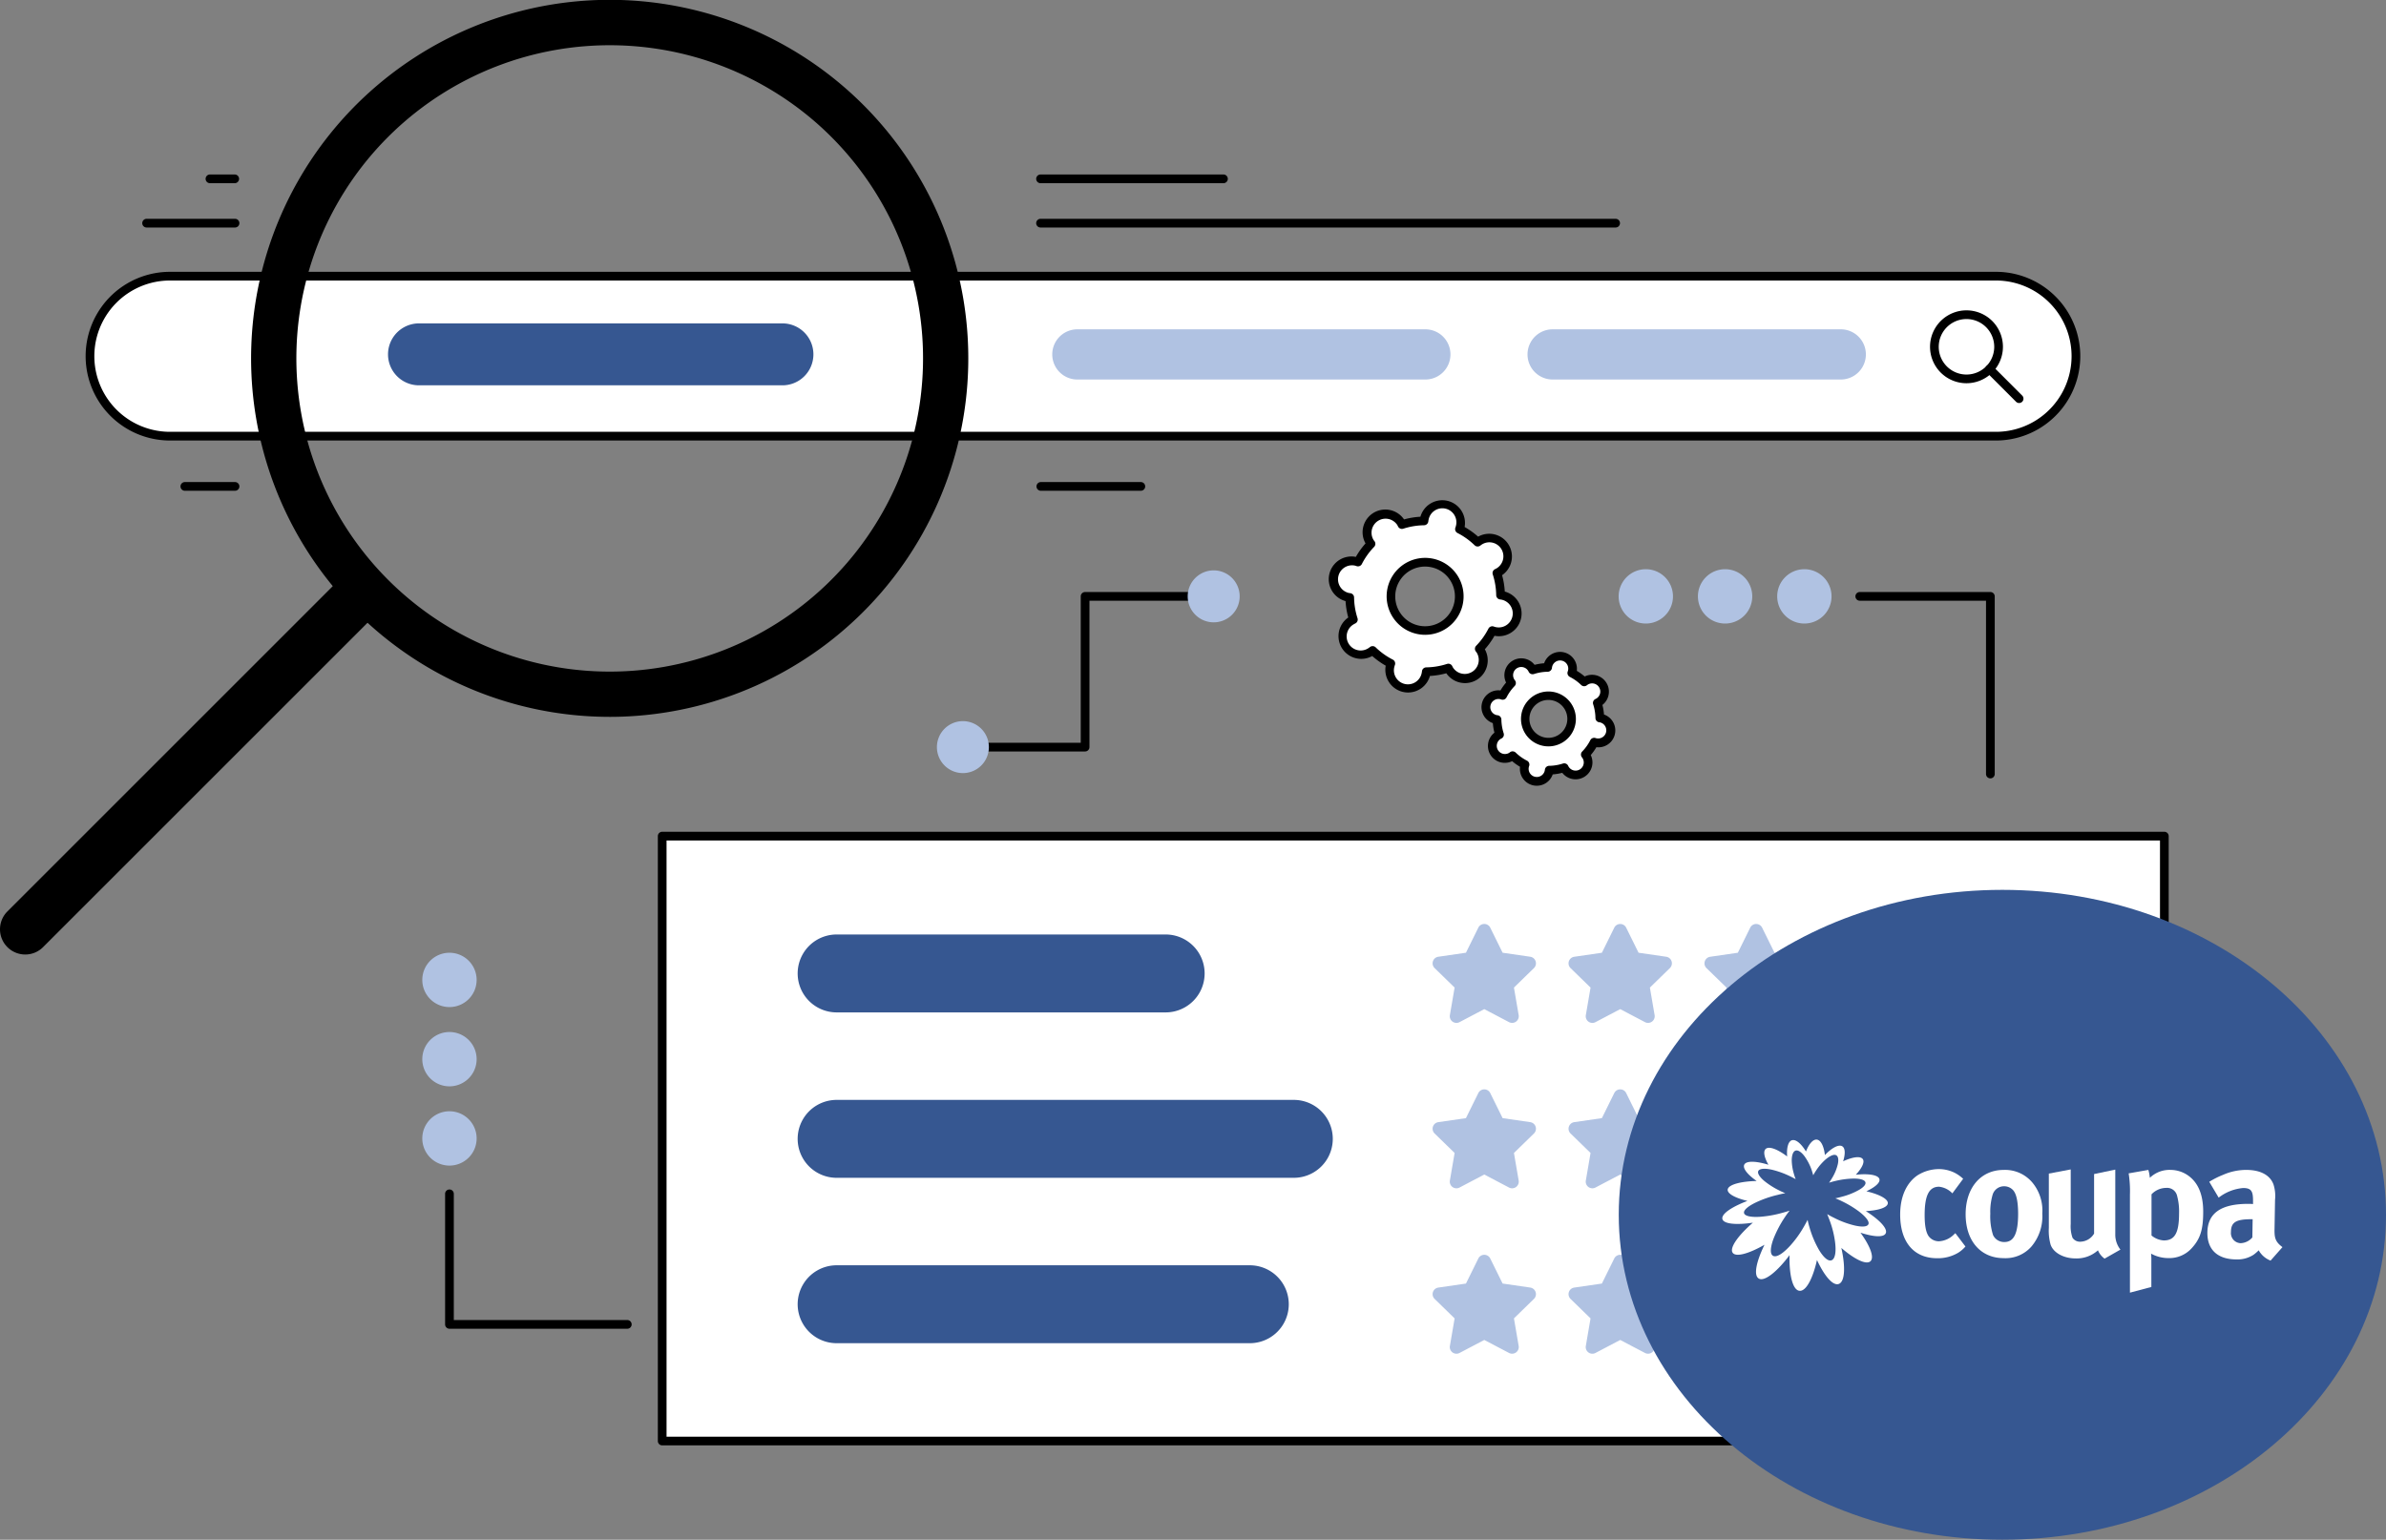 <svg xmlns="http://www.w3.org/2000/svg" viewBox="0 0 442.305 285.5"><rect x="0" y="0" width="442.305" height="285.5" fill="#808080" stroke="none"/><defs><clipPath id="a"><path data-name="長方形 6019" fill="none" d="M0 0h402.021v268.006H0z"/></clipPath></defs><g data-name="グループ 9741"><g data-name="グループ 9740"><g data-name="グループ 9556"><g data-name="グループ 9555" clip-path="url(#a)"><path data-name="パス 10172" d="M369.991 80.876H31.515a14.834 14.834 0 1 1 0-29.667h338.476a14.834 14.834 0 1 1 0 29.667" fill="#fff"/><path data-name="パス 10173" d="M369.989 81.36H31.516a15.318 15.318 0 0 1 0-30.636h338.473a15.318 15.318 0 1 1 0 30.636M31.516 51.693a14.35 14.35 0 0 0 0 28.7h338.473a14.35 14.35 0 1 0 0-28.7Z"/><path data-name="パス 10174" d="M369.991 81.198H31.516a15.156 15.156 0 1 1 0-30.313h338.475a15.156 15.156 0 1 1 0 30.313M31.516 51.53a14.511 14.511 0 1 0 0 29.023h338.475a14.511 14.511 0 1 0 0-29.023Z"/><path data-name="パス 10175" d="M369.991 81.682H31.516a15.64 15.64 0 1 1 0-31.281h338.475a15.64 15.64 0 1 1 0 31.281M31.516 52.014a14.027 14.027 0 1 0 0 28.055h338.475a14.027 14.027 0 1 0 0-28.055Z"/><path data-name="パス 10176" d="M364.532 70.576a6.274 6.274 0 1 1 6.273-6.274 6.281 6.281 0 0 1-6.273 6.274m0-11.9a5.628 5.628 0 1 0 5.628 5.628 5.634 5.634 0 0 0-5.628-5.628"/><path data-name="パス 10177" d="M364.537 71.06a6.757 6.757 0 1 1 6.757-6.758 6.765 6.765 0 0 1-6.757 6.758m0-11.9a5.144 5.144 0 1 0 5.144 5.144 5.15 5.15 0 0 0-5.144-5.144"/><path data-name="パス 10178" d="M374.294 74.243a.322.322 0 0 1-.228-.095l-5.479-5.479a.323.323 0 0 1 .456-.456l5.479 5.479a.323.323 0 0 1-.228.551"/><path data-name="パス 10179" d="M374.294 74.728a.8.8 0 0 1-.57-.236l-5.479-5.48a.806.806 0 0 1 1.141-1.14l5.479 5.479a.807.807 0 0 1-.57 1.377"/><path data-name="パス 10180" d="M341.302 70.371h-53.551a4.654 4.654 0 0 1 0-9.307h53.551a4.654 4.654 0 0 1 0 9.307" fill="#b0c2e2"/><path data-name="パス 10181" d="M264.156 70.371h-64.372a4.654 4.654 0 1 1 0-9.307h64.372a4.654 4.654 0 1 1 0 9.307" fill="#b0c2e2"/><path data-name="パス 10182" d="M144.967 71.447H77.596a5.742 5.742 0 0 1 0-11.483h67.371a5.742 5.742 0 1 1 0 11.483" fill="#365791"/><path data-name="パス 10183" d="M299.467 41.702H192.918a.323.323 0 1 1 0-.645h106.55a.323.323 0 1 1 0 .645"/><path data-name="パス 10184" d="M299.467 42.186H192.918a.807.807 0 1 1 0-1.613h106.55a.807.807 0 1 1 0 1.613"/><path data-name="パス 10185" d="M211.508 90.514h-18.59a.323.323 0 1 1 0-.645h18.591a.323.323 0 0 1 0 .645"/><path data-name="パス 10186" d="M211.511 90.998h-18.593a.807.807 0 0 1 0-1.613h18.593a.807.807 0 0 1 0 1.613"/><path data-name="パス 10187" d="M226.77 33.484h-33.852a.323.323 0 1 1 0-.645h33.852a.323.323 0 0 1 0 .645"/><path data-name="パス 10188" d="M226.769 33.968h-33.851a.807.807 0 1 1 0-1.613h33.852a.807.807 0 1 1 0 1.613"/><path data-name="パス 10189" d="M43.54 41.702H27.207a.323.323 0 0 1 0-.645H43.54a.323.323 0 1 1 0 .645"/><path data-name="パス 10190" d="M43.54 42.186H27.207a.807.807 0 1 1 0-1.613H43.54a.807.807 0 1 1 0 1.613"/><path data-name="パス 10191" d="M43.54 90.514h-9.3a.323.323 0 1 1 0-.645h9.3a.323.323 0 1 1 0 .645"/><path data-name="パス 10192" d="M43.54 90.998h-9.3a.807.807 0 0 1 0-1.613h9.3a.807.807 0 1 1 0 1.613"/><path data-name="パス 10193" d="M43.54 33.484h-4.647a.323.323 0 1 1 0-.645h4.647a.323.323 0 1 1 0 .645"/><path data-name="パス 10194" d="M43.54 33.968h-4.647a.807.807 0 0 1 0-1.613h4.647a.807.807 0 0 1 0 1.613"/><path data-name="パス 10195" d="M268.13 93.637a3.4 3.4 0 0 0-4.087 2.546 3.36 3.36 0 0 0-.067.408 13.893 13.893 0 0 0-4.088.678 3.31 3.31 0 0 0-.195-.365 3.405 3.405 0 0 0-5.78 3.6 3.464 3.464 0 0 0 .242.336 13.9 13.9 0 0 0-2.412 3.371 3.405 3.405 0 1 0-1.531 6.58 13.905 13.905 0 0 0 .677 4.089 3.405 3.405 0 1 0 3.569 5.735 13.9 13.9 0 0 0 3.369 2.412 3.534 3.534 0 0 0-.12.4 3.4 3.4 0 1 0 6.7 1.134 13.9 13.9 0 0 0 4.088-.678 3.4 3.4 0 1 0 5.975-3.234 3.357 3.357 0 0 0-.242-.336 13.9 13.9 0 0 0 2.412-3.371 3.4 3.4 0 1 0 1.939-6.513 3.348 3.348 0 0 0-.409-.067 13.9 13.9 0 0 0-.677-4.089 3.405 3.405 0 1 0-3.569-5.735 13.889 13.889 0 0 0-3.369-2.412 3.388 3.388 0 0 0-2.424-4.485m-2.507 10.778a6.324 6.324 0 1 1-7.591 4.727 6.323 6.323 0 0 1 7.591-4.727" fill="#fff"/><path data-name="パス 10196" d="M261.027 127.924a3.754 3.754 0 0 1-.851-.1 3.727 3.727 0 0 1-2.785-4.475c.012-.054.026-.108.043-.164a14.2 14.2 0 0 1-3-2.15 2.301 2.301 0 0 1-.141.094 3.728 3.728 0 0 1-3.939-6.33c.046-.029.095-.057.146-.085a14.2 14.2 0 0 1-.6-3.644q-.086-.015-.166-.034a3.728 3.728 0 0 1 1.689-7.262q.08.019.164.043a14.229 14.229 0 0 1 2.149-3c-.033-.048-.065-.1-.094-.142a3.727 3.727 0 1 1 6.328-3.94c.029.046.057.095.086.146a14.182 14.182 0 0 1 3.643-.6c.01-.057.021-.113.034-.166a3.727 3.727 0 1 1 7.259 1.689 2.828 2.828 0 0 1-.042.164 14.212 14.212 0 0 1 3 2.15c.048-.034.095-.065.141-.093a3.727 3.727 0 0 1 3.939 6.329 2.815 2.815 0 0 1-.146.085 14.215 14.215 0 0 1 .6 3.644q.086.015.166.034a3.728 3.728 0 0 1-1.689 7.262q-.08-.018-.164-.043a14.217 14.217 0 0 1-2.15 3c.034.048.065.095.093.141a3.727 3.727 0 1 1-6.328 3.941 3.77 3.77 0 0 1-.086-.146 14.218 14.218 0 0 1-3.642.6q-.015.086-.034.166a3.732 3.732 0 0 1-3.624 2.885m-6.571-7.632a.324.324 0 0 1 .225.091 13.557 13.557 0 0 0 3.291 2.357.323.323 0 0 1 .156.4 3.1 3.1 0 0 0-.109.359 3.082 3.082 0 1 0 6.063 1.027.323.323 0 0 1 .316-.288 13.564 13.564 0 0 0 3.994-.662.323.323 0 0 1 .392.171 3.081 3.081 0 1 0 5.409-2.928 3.125 3.125 0 0 0-.219-.3.323.323 0 0 1 .02-.426 13.592 13.592 0 0 0 2.356-3.293.322.322 0 0 1 .4-.157 3.083 3.083 0 1 0 1.386-5.956.323.323 0 0 1-.288-.316 13.566 13.566 0 0 0-.661-3.995.323.323 0 0 1 .171-.392 3.034 3.034 0 0 0 .331-.176 3.082 3.082 0 1 0-3.257-5.234 3.119 3.119 0 0 0-.3.219.323.323 0 0 1-.427-.02 13.57 13.57 0 0 0-3.291-2.356.323.323 0 0 1-.157-.4 3.082 3.082 0 1 0-5.954-1.385.323.323 0 0 1-.316.288 13.554 13.554 0 0 0-3.993.662.323.323 0 0 1-.392-.171 2.972 2.972 0 0 0-.176-.331 3.082 3.082 0 0 0-5.233 3.259 3.019 3.019 0 0 0 .219.3.323.323 0 0 1-.02.427 13.561 13.561 0 0 0-2.356 3.293.323.323 0 0 1-.4.156 3.117 3.117 0 0 0-.359-.109 3.083 3.083 0 0 0-1.4 6.005 3 3 0 0 0 .37.06.323.323 0 0 1 .288.316 13.578 13.578 0 0 0 .661 3.995.323.323 0 0 1-.17.392 3.082 3.082 0 1 0 3.23 5.191.322.322 0 0 1 .2-.072m9.733-3.07a6.649 6.649 0 1 1 6.472-5.142 6.632 6.632 0 0 1-6.472 5.142m-.01-12.651a6.015 6.015 0 1 0 1.37.158 6.043 6.043 0 0 0-1.37-.158"/><path data-name="パス 10197" d="M261.027 128.408a4.241 4.241 0 0 1-.961-.111 4.211 4.211 0 0 1-3.187-4.864 14.7 14.7 0 0 1-2.5-1.792 4.212 4.212 0 0 1-4.445-7.143 14.706 14.706 0 0 1-.5-3.038 4.212 4.212 0 0 1 1.907-8.2 14.737 14.737 0 0 1 1.792-2.5 4.211 4.211 0 0 1 7.142-4.448 14.721 14.721 0 0 1 3.037-.5 4.211 4.211 0 0 1 8.193 1.906 14.708 14.708 0 0 1 2.5 1.792 4.211 4.211 0 0 1 4.445 7.143 14.682 14.682 0 0 1 .5 3.038 4.212 4.212 0 0 1-1.907 8.2 14.728 14.728 0 0 1-1.792 2.5 4.211 4.211 0 0 1-7.142 4.447 14.692 14.692 0 0 1-3.037.5 4.215 4.215 0 0 1-4.046 3.069m-6.571-8.6a.8.8 0 0 1 .562.228 13.088 13.088 0 0 0 3.173 2.272.807.807 0 0 1 .391.995 2.65 2.65 0 0 0-.093.3 2.6 2.6 0 1 0 5.061 1.176 2.619 2.619 0 0 0 .05-.312.807.807 0 0 1 .79-.721 13.091 13.091 0 0 0 3.851-.638.806.806 0 0 1 .98.426 2.521 2.521 0 0 0 .148.28 2.6 2.6 0 0 0 4.411-2.748 2.715 2.715 0 0 0-.186-.258.808.808 0 0 1 .051-1.066 13.1 13.1 0 0 0 2.273-3.176.806.806 0 0 1 .994-.391 2.6 2.6 0 1 0 1.168-5.021.808.808 0 0 1-.72-.789 13.083 13.083 0 0 0-.637-3.853.807.807 0 0 1 .426-.98 2.6 2.6 0 1 0-2.465-4.561 2.546 2.546 0 0 0-.257.185.808.808 0 0 1-1.067-.049 13.089 13.089 0 0 0-3.174-2.273.808.808 0 0 1-.391-.995 2.608 2.608 0 0 0 .093-.3 2.6 2.6 0 1 0-5.061-1.176 2.649 2.649 0 0 0-.051.312.807.807 0 0 1-.79.721 13.067 13.067 0 0 0-3.851.638.807.807 0 0 1-.98-.427 2.509 2.509 0 0 0-.148-.279 2.6 2.6 0 0 0-4.411 2.748 2.509 2.509 0 0 0 .185.256.808.808 0 0 1-.049 1.068 13.094 13.094 0 0 0-2.272 3.176.807.807 0 0 1-1 .391 2.7 2.7 0 0 0-.3-.092 2.6 2.6 0 0 0-1.178 5.063 2.545 2.545 0 0 0 .312.051.808.808 0 0 1 .72.789 13.094 13.094 0 0 0 .637 3.853.807.807 0 0 1-.426.979 2.549 2.549 0 0 0-.279.149 2.6 2.6 0 1 0 2.744 4.413 2.706 2.706 0 0 0 .257-.186.809.809 0 0 1 .505-.178m9.733-2.1a7.132 7.132 0 1 1 6.944-5.516 7.133 7.133 0 0 1-6.944 5.516m-.01-12.651a5.532 5.532 0 1 0 1.26.145 5.578 5.578 0 0 0-1.26-.145"/><path data-name="パス 10198" d="M289.724 121.745a2.32 2.32 0 0 0-2.785 1.735 2.261 2.261 0 0 0-.046.278 9.464 9.464 0 0 0-2.785.462 2.385 2.385 0 0 0-.133-.249 2.32 2.32 0 1 0-3.774 2.682 9.468 9.468 0 0 0-1.643 2.3 2.321 2.321 0 1 0-1.043 4.484 9.49 9.49 0 0 0 .461 2.786 2.371 2.371 0 0 0-.249.133 2.32 2.32 0 1 0 2.452 3.94 2.378 2.378 0 0 0 .229-.165 9.472 9.472 0 0 0 2.3 1.644 2.319 2.319 0 1 0 4.432 1.317 2.341 2.341 0 0 0 .046-.278 9.463 9.463 0 0 0 2.786-.462 2.284 2.284 0 0 0 .133.249 2.32 2.32 0 1 0 3.774-2.682 9.466 9.466 0 0 0 1.643-2.3 2.32 2.32 0 1 0 1.322-4.438 2.415 2.415 0 0 0-.278-.046 9.478 9.478 0 0 0-.461-2.786 2.289 2.289 0 0 0 .249-.133 2.32 2.32 0 1 0-2.681-3.775 9.472 9.472 0 0 0-2.3-1.644 2.309 2.309 0 0 0-1.651-3.056m-1.708 7.344a4.309 4.309 0 1 1-5.172 3.221 4.308 4.308 0 0 1 5.172-3.221" fill="#fff"/><path data-name="パス 10199" d="M284.879 145.21a2.642 2.642 0 0 1-2.573-3.242c0-.012.005-.025.008-.037a9.777 9.777 0 0 1-1.935-1.386l-.031.02a2.643 2.643 0 1 1-2.793-4.487l.032-.02a9.723 9.723 0 0 1-.388-2.349l-.037-.008a2.643 2.643 0 0 1 1.2-5.149l.037.009a9.778 9.778 0 0 1 1.386-1.936l-.02-.032a2.643 2.643 0 1 1 4.487-2.794l.019.032a9.785 9.785 0 0 1 2.348-.389c0-.012.006-.025.008-.037a2.643 2.643 0 1 1 5.147 1.2c0 .013-.005.025-.009.037a9.774 9.774 0 0 1 1.936 1.386l.031-.02a2.643 2.643 0 1 1 2.793 4.487l-.033.02a9.759 9.759 0 0 1 .389 2.349l.037.008a2.643 2.643 0 0 1-1.2 5.148l-.036-.009a9.806 9.806 0 0 1-1.385 1.936l.02.032a2.643 2.643 0 1 1-4.486 2.794l-.019-.032a9.775 9.775 0 0 1-2.348.389c0 .013-.006.025-.009.037a2.647 2.647 0 0 1-2.574 2.044m-4.473-5.405a.322.322 0 0 1 .225.091 9.132 9.132 0 0 0 2.217 1.588.323.323 0 0 1 .157.4 2.017 2.017 0 0 0-.071.233 2 2 0 1 0 3.929.666.323.323 0 0 1 .316-.289 9.136 9.136 0 0 0 2.692-.446.323.323 0 0 1 .392.172 1.905 1.905 0 0 0 .114.214 2 2 0 1 0 3.391-2.112 2.024 2.024 0 0 0-.142-.2.323.323 0 0 1 .02-.427 9.159 9.159 0 0 0 1.588-2.219.322.322 0 0 1 .4-.156 2.069 2.069 0 0 0 .233.071 2 2 0 1 0 .665-3.931.323.323 0 0 1-.287-.316 9.141 9.141 0 0 0-.445-2.691.323.323 0 0 1 .171-.392 1.956 1.956 0 0 0 .215-.115 2 2 0 0 0-2.111-3.392 2.036 2.036 0 0 0-.2.142.323.323 0 0 1-.428-.02 9.128 9.128 0 0 0-2.217-1.588.323.323 0 0 1-.157-.4 1.957 1.957 0 0 0 .071-.233 2 2 0 1 0-3.891-.9 2.043 2.043 0 0 0-.039.239.322.322 0 0 1-.316.289 9.132 9.132 0 0 0-2.691.446.323.323 0 0 1-.392-.171 1.994 1.994 0 0 0-2.865-.855 1.986 1.986 0 0 0-.5 2.949.323.323 0 0 1-.019.427 9.131 9.131 0 0 0-1.588 2.219.323.323 0 0 1-.4.156 2.1 2.1 0 0 0-.233-.071 2 2 0 0 0-.906 3.892 2.088 2.088 0 0 0 .24.039.323.323 0 0 1 .288.316 9.141 9.141 0 0 0 .445 2.691.322.322 0 0 1-.171.392 2.048 2.048 0 0 0-.215.115 2 2 0 1 0 2.111 3.392 2.079 2.079 0 0 0 .2-.142.321.321 0 0 1 .2-.072m6.64-1.885a4.656 4.656 0 0 1-1.057-.122 4.6 4.6 0 1 1 1.057.122m-.015-8.622a4 4 0 1 0 .91.105 4.016 4.016 0 0 0-.91-.105"/><path data-name="パス 10200" d="M284.879 145.695a3.131 3.131 0 0 1-2.653-1.475 3.1 3.1 0 0 1-.449-2.037 10.226 10.226 0 0 1-1.461-1.046 3.127 3.127 0 0 1-3.286-5.28 10.262 10.262 0 0 1-.294-1.774 3.127 3.127 0 0 1 1.409-6.058 10.29 10.29 0 0 1 1.046-1.462 3.127 3.127 0 0 1 3.522-4.411 3.1 3.1 0 0 1 1.758 1.123 10.3 10.3 0 0 1 1.773-.294 3.126 3.126 0 0 1 6.056 1.409 10.267 10.267 0 0 1 1.461 1.046 3.127 3.127 0 0 1 3.286 5.28 10.3 10.3 0 0 1 .294 1.774 3.128 3.128 0 0 1-1.409 6.058 10.281 10.281 0 0 1-1.046 1.462 3.127 3.127 0 0 1-5.279 3.288 10.3 10.3 0 0 1-1.773.294 3.113 3.113 0 0 1-2.954 2.1m-4.473-6.373a.8.8 0 0 1 .563.228 8.642 8.642 0 0 0 2.1 1.5.808.808 0 0 1 .392.994 1.512 1.512 0 1 0 2.893.862 1.486 1.486 0 0 0 .029-.181.807.807 0 0 1 .79-.721 8.662 8.662 0 0 0 2.549-.422.805.805 0 0 1 .98.428 1.513 1.513 0 1 0 2.546-1.59.807.807 0 0 1 .051-1.066 8.675 8.675 0 0 0 1.5-2.1.805.805 0 0 1 .995-.391 1.513 1.513 0 1 0 .862-2.9 1.507 1.507 0 0 0-.183-.029.808.808 0 0 1-.719-.79 8.664 8.664 0 0 0-.422-2.55.808.808 0 0 1 .427-.98 1.639 1.639 0 0 0 .165-.087 1.514 1.514 0 1 0-1.75-2.461.806.806 0 0 1-1.068-.05 8.656 8.656 0 0 0-2.1-1.5.808.808 0 0 1-.391-.994 1.514 1.514 0 1 0-2.922-.681.807.807 0 0 1-.79.721 8.645 8.645 0 0 0-2.549.422.808.808 0 0 1-.981-.427 1.445 1.445 0 0 0-.086-.162 1.512 1.512 0 0 0-2.085-.486 1.516 1.516 0 0 0-.485 2.085 1.381 1.381 0 0 0 .107.148.808.808 0 0 1-.049 1.068 8.669 8.669 0 0 0-1.5 2.1.807.807 0 0 1-.994.392 1.582 1.582 0 0 0-.178-.055 1.514 1.514 0 0 0-.686 2.949 1.476 1.476 0 0 0 .181.029.808.808 0 0 1 .721.79 8.668 8.668 0 0 0 .422 2.55.808.808 0 0 1-.426.98 1.557 1.557 0 0 0-.165.087 1.514 1.514 0 0 0 1.6 2.57 1.581 1.581 0 0 0 .149-.108.808.808 0 0 1 .506-.179m6.64-.917a5.159 5.159 0 0 1-1.167-.135 5.088 5.088 0 1 1 1.167.135m-.012-8.61a3.514 3.514 0 1 0 .8.093 3.545 3.545 0 0 0-.8-.093"/><path data-name="長方形 6018" fill="#fff" d="M122.754 155.036h278.46v112.163h-278.46z"/><path data-name="パス 10201" d="M401.698 267.683H122.27V154.552h279.428Zm-278.461-.968h277.494v-111.2H123.238Z"/><path data-name="パス 10202" d="M401.215 267.521h-278.46a.323.323 0 0 1-.323-.323v-112.16a.323.323 0 0 1 .323-.323h278.46a.323.323 0 0 1 .323.323v112.161a.323.323 0 0 1-.323.323m-278.138-.645h277.815V155.359H123.077Z"/><path data-name="パス 10203" d="M401.215 268.006h-278.46a.807.807 0 0 1-.807-.807V155.037a.807.807 0 0 1 .807-.807h278.46a.807.807 0 0 1 .807.807V267.2a.807.807 0 0 1-.807.807m-277.654-1.613h276.847V155.843H123.561Z"/><path data-name="パス 10204" d="m276.254 172.012 2.293 4.646 5.127.745a1.233 1.233 0 0 1 .683 2.1l-3.71 3.616.876 5.107a1.233 1.233 0 0 1-1.789 1.3l-4.586-2.411-4.586 2.411a1.233 1.233 0 0 1-1.789-1.3l.876-5.107-3.71-3.616a1.233 1.233 0 0 1 .684-2.1l5.127-.745 2.293-4.646a1.233 1.233 0 0 1 2.212 0" fill="#b0c2e2"/><path data-name="パス 10205" d="m301.454 172.012 2.293 4.646 5.127.745a1.233 1.233 0 0 1 .684 2.1l-3.71 3.616.876 5.107a1.233 1.233 0 0 1-1.789 1.3l-4.586-2.411-4.586 2.415a1.233 1.233 0 0 1-1.79-1.3l.876-5.107-3.71-3.616a1.233 1.233 0 0 1 .684-2.1l5.127-.745 2.293-4.646a1.233 1.233 0 0 1 2.212 0" fill="#b0c2e2"/><path data-name="パス 10206" d="m326.654 172.012 2.295 4.648 5.128.745a1.233 1.233 0 0 1 .683 2.1l-3.71 3.616.876 5.107a1.233 1.233 0 0 1-1.789 1.3l-4.588-2.409-4.586 2.411a1.233 1.233 0 0 1-1.789-1.3l.876-5.107-3.71-3.616a1.233 1.233 0 0 1 .683-2.1l5.128-.745 2.293-4.646a1.233 1.233 0 0 1 2.212 0" fill="#b0c2e2"/><path data-name="パス 10207" d="m351.854 172.012 2.293 4.646 5.127.745a1.233 1.233 0 0 1 .684 2.1l-3.71 3.616.876 5.107a1.233 1.233 0 0 1-1.789 1.3l-4.586-2.411-4.586 2.411a1.233 1.233 0 0 1-1.79-1.3l.876-5.107-3.71-3.616a1.233 1.233 0 0 1 .683-2.1l5.128-.745 2.293-4.646a1.233 1.233 0 0 1 2.212 0" fill="#fff"/><path data-name="パス 10208" d="M355.912 189.996a1.556 1.556 0 0 1-.726-.181l-4.435-2.332-4.439 2.332a1.556 1.556 0 0 1-2.258-1.64l.847-4.939-3.589-3.499a1.556 1.556 0 0 1 .863-2.654l4.959-.721 2.218-4.494a1.556 1.556 0 0 1 2.791 0l2.218 4.494 4.959.721a1.556 1.556 0 0 1 .863 2.654l-3.589 3.5.847 4.939a1.559 1.559 0 0 1-1.532 1.821m-5.161-3.2a.322.322 0 0 1 .15.037l4.586 2.411a.911.911 0 0 0 1.321-.96l-.876-5.107a.323.323 0 0 1 .093-.286l3.71-3.616a.911.911 0 0 0-.5-1.554l-5.127-.745a.321.321 0 0 1-.243-.176l-2.293-4.646a.911.911 0 0 0-1.634 0l-2.293 4.646a.321.321 0 0 1-.243.176l-5.127.745a.911.911 0 0 0-.5 1.554l3.71 3.616a.323.323 0 0 1 .093.286l-.876 5.107a.911.911 0 0 0 1.322.96l4.586-2.411a.322.322 0 0 1 .15-.037"/><path data-name="パス 10209" d="M345.586 190.48a2.043 2.043 0 0 1-2.009-2.386l.8-4.689-3.407-3.32a2.04 2.04 0 0 1 1.131-3.479l4.708-.684 2.105-4.266a2.04 2.04 0 0 1 3.658 0l2.105 4.266 4.707.684a2.04 2.04 0 0 1 1.131 3.479l-3.407 3.32.8 4.689a2.029 2.029 0 0 1-.812 1.995 2.059 2.059 0 0 1-2.149.155l-4.21-2.214-4.21 2.214a2.05 2.05 0 0 1-.952.236m5.162-4.167a.812.812 0 0 1 .376.093l4.586 2.411a.427.427 0 0 0 .619-.45l-.876-5.106a.806.806 0 0 1 .232-.714l3.71-3.616a.427.427 0 0 0-.237-.729l-5.127-.745a.8.8 0 0 1-.607-.441l-2.293-4.646a.427.427 0 0 0-.766 0l-2.293 4.646a.8.8 0 0 1-.608.441l-5.126.745a.427.427 0 0 0-.237.729l3.71 3.616a.807.807 0 0 1 .232.714l-.876 5.107a.427.427 0 0 0 .62.45l4.585-2.411a.814.814 0 0 1 .376-.093"/><path data-name="パス 10210" d="m377.054 172.012 2.293 4.646 5.127.745a1.233 1.233 0 0 1 .684 2.1l-3.71 3.616.876 5.107a1.233 1.233 0 0 1-1.79 1.3l-4.586-2.411-4.586 2.411a1.233 1.233 0 0 1-1.789-1.3l.876-5.107-3.71-3.616a1.233 1.233 0 0 1 .684-2.1l5.127-.745 2.293-4.646a1.233 1.233 0 0 1 2.212 0" fill="#fff"/><path data-name="パス 10211" d="M381.11 189.995a1.56 1.56 0 0 1-.726-.18l-4.436-2.332-4.435 2.332a1.556 1.556 0 0 1-2.258-1.64l.847-4.939-3.589-3.5a1.556 1.556 0 0 1 .862-2.654l4.959-.721 2.218-4.494a1.556 1.556 0 0 1 2.79 0l2.218 4.494 4.959.721a1.556 1.556 0 0 1 .863 2.654l-3.589 3.5.847 4.939a1.558 1.558 0 0 1-1.532 1.821m-5.161-18.349a.894.894 0 0 0-.817.508l-2.293 4.646a.32.32 0 0 1-.243.176l-5.127.745a.911.911 0 0 0-.5 1.553l3.71 3.616a.322.322 0 0 1 .093.286l-.876 5.107a.911.911 0 0 0 1.321.96l4.586-2.411a.323.323 0 0 1 .3 0l4.586 2.411a.91.91 0 0 0 1.321-.96l-.875-5.107a.323.323 0 0 1 .093-.286l3.71-3.616a.911.911 0 0 0-.5-1.553l-5.127-.745a.321.321 0 0 1-.243-.176l-2.293-4.646a.892.892 0 0 0-.816-.508"/><path data-name="パス 10212" d="M370.787 190.48a2.044 2.044 0 0 1-2.009-2.387l.8-4.689-3.407-3.32a2.04 2.04 0 0 1 1.131-3.479l4.707-.684 2.106-4.266a2.04 2.04 0 0 1 3.658 0l2.105 4.266 4.708.684a2.04 2.04 0 0 1 1.13 3.479l-3.407 3.32.8 4.689a2.027 2.027 0 0 1-.811 2 2.062 2.062 0 0 1-2.149.155l-4.211-2.214-4.21 2.214a2.039 2.039 0 0 1-.951.236m5.162-18.349a.409.409 0 0 0-.383.238l-2.293 4.646a.8.8 0 0 1-.608.441l-5.126.745a.427.427 0 0 0-.237.729l3.71 3.616a.806.806 0 0 1 .232.714l-.876 5.107a.427.427 0 0 0 .618.45l4.587-2.411a.807.807 0 0 1 .75 0l4.587 2.411a.427.427 0 0 0 .62-.45l-.876-5.106a.807.807 0 0 1 .232-.714l3.71-3.616a.427.427 0 0 0-.236-.729l-5.127-.745a.8.8 0 0 1-.607-.441l-2.293-4.646a.409.409 0 0 0-.383-.238"/><path data-name="パス 10213" d="M216.085 187.722h-60.994a7.223 7.223 0 0 1 0-14.446h60.994a7.223 7.223 0 0 1 0 14.446" fill="#365791"/><path data-name="パス 10214" d="m276.254 202.682 2.293 4.646 5.127.745a1.233 1.233 0 0 1 .683 2.1l-3.71 3.616.876 5.107a1.233 1.233 0 0 1-1.789 1.3l-4.586-2.411-4.586 2.411a1.233 1.233 0 0 1-1.789-1.3l.876-5.107-3.71-3.616a1.233 1.233 0 0 1 .684-2.1l5.127-.745 2.293-4.646a1.233 1.233 0 0 1 2.212 0" fill="#b0c2e2"/><path data-name="パス 10215" d="m301.454 202.682 2.293 4.646 5.127.745a1.233 1.233 0 0 1 .684 2.1l-3.71 3.616.876 5.107a1.233 1.233 0 0 1-1.789 1.3l-4.586-2.411-4.586 2.411a1.233 1.233 0 0 1-1.79-1.3l.876-5.107-3.71-3.616a1.233 1.233 0 0 1 .684-2.1l5.127-.745 2.293-4.646a1.233 1.233 0 0 1 2.212 0" fill="#b0c2e2"/><path data-name="パス 10216" d="m326.654 202.682 2.293 4.646 5.128.745a1.233 1.233 0 0 1 .683 2.1l-3.71 3.616.876 5.107a1.233 1.233 0 0 1-1.789 1.3l-4.586-2.407-4.586 2.411a1.233 1.233 0 0 1-1.789-1.3l.876-5.107-3.71-3.616a1.233 1.233 0 0 1 .683-2.1l5.128-.745 2.293-4.646a1.233 1.233 0 0 1 2.212 0" fill="#b0c2e2"/><path data-name="パス 10217" d="m351.854 202.682 2.293 4.646 5.127.745a1.233 1.233 0 0 1 .684 2.1l-3.71 3.616.876 5.107a1.233 1.233 0 0 1-1.789 1.3l-4.586-2.411-4.586 2.411a1.233 1.233 0 0 1-1.79-1.3l.876-5.107-3.71-3.616a1.233 1.233 0 0 1 .683-2.1l5.128-.745 2.293-4.646a1.233 1.233 0 0 1 2.212 0" fill="#b0c2e2"/><path data-name="パス 10218" d="m377.054 202.682 2.293 4.646 5.127.745a1.233 1.233 0 0 1 .684 2.1l-3.71 3.616.876 5.107a1.233 1.233 0 0 1-1.79 1.3l-4.586-2.411-4.586 2.411a1.233 1.233 0 0 1-1.789-1.3l.876-5.107-3.71-3.616a1.233 1.233 0 0 1 .684-2.1l5.127-.745 2.293-4.646a1.233 1.233 0 0 1 2.212 0" fill="#fff"/><path data-name="パス 10219" d="M370.787 220.666a1.559 1.559 0 0 1-1.532-1.821l.847-4.939-3.589-3.5a1.556 1.556 0 0 1 .862-2.654l4.959-.721 2.218-4.494a1.556 1.556 0 0 1 2.79 0l2.218 4.494 4.959.721a1.556 1.556 0 0 1 .863 2.654l-3.589 3.5.847 4.939a1.556 1.556 0 0 1-2.258 1.641l-4.436-2.332-4.435 2.332a1.559 1.559 0 0 1-.725.18m5.161-18.349a.894.894 0 0 0-.817.508l-2.293 4.646a.321.321 0 0 1-.243.176l-5.127.745a.911.911 0 0 0-.5 1.553l3.71 3.616a.322.322 0 0 1 .093.286l-.876 5.107a.911.911 0 0 0 1.321.96l4.586-2.411a.323.323 0 0 1 .3 0l4.586 2.411a.91.91 0 0 0 1.321-.96l-.875-5.107a.323.323 0 0 1 .093-.286l3.71-3.616a.911.911 0 0 0-.5-1.553l-5.127-.745a.322.322 0 0 1-.243-.176l-2.293-4.646a.892.892 0 0 0-.816-.508"/><path data-name="パス 10220" d="M381.11 221.152a2.04 2.04 0 0 1-.951-.236l-4.211-2.214-4.21 2.214a2.063 2.063 0 0 1-2.149-.155 2.027 2.027 0 0 1-.811-2l.8-4.689-3.407-3.32a2.04 2.04 0 0 1 1.131-3.479l4.707-.684 2.106-4.266a2.04 2.04 0 0 1 3.658 0l2.1 4.266 4.708.684a2.04 2.04 0 0 1 1.13 3.479l-3.407 3.32.8 4.689a2.043 2.043 0 0 1-2.009 2.387m-5.161-18.349a.409.409 0 0 0-.383.238l-2.293 4.646a.8.8 0 0 1-.608.441l-5.126.745a.427.427 0 0 0-.237.728l3.71 3.617a.806.806 0 0 1 .232.714l-.876 5.107a.427.427 0 0 0 .618.45l4.587-2.411a.808.808 0 0 1 .751 0l4.586 2.411a.427.427 0 0 0 .62-.45l-.876-5.106a.807.807 0 0 1 .232-.714l3.71-3.617a.427.427 0 0 0-.236-.728l-5.127-.745a.8.8 0 0 1-.607-.442l-2.293-4.646a.409.409 0 0 0-.383-.238"/><path data-name="パス 10221" d="M239.841 218.393H155.09a7.223 7.223 0 0 1 0-14.446h84.751a7.223 7.223 0 0 1 0 14.446" fill="#365791"/><path data-name="パス 10222" d="m276.254 233.353 2.293 4.646 5.127.745a1.233 1.233 0 0 1 .683 2.1l-3.71 3.616.876 5.107a1.233 1.233 0 0 1-1.789 1.3l-4.585-2.408-4.586 2.411a1.233 1.233 0 0 1-1.789-1.3l.876-5.107-3.71-3.616a1.233 1.233 0 0 1 .684-2.1l5.127-.745 2.293-4.646a1.233 1.233 0 0 1 2.212 0" fill="#b0c2e2"/><path data-name="パス 10223" d="m301.454 233.353 2.293 4.646 5.127.745a1.233 1.233 0 0 1 .684 2.1l-3.71 3.616.876 5.107a1.233 1.233 0 0 1-1.789 1.3l-4.587-2.408-4.586 2.411a1.233 1.233 0 0 1-1.79-1.3l.876-5.107-3.71-3.616a1.233 1.233 0 0 1 .684-2.1l5.127-.745 2.293-4.646a1.233 1.233 0 0 1 2.212 0" fill="#b0c2e2"/><path data-name="パス 10224" d="m326.654 233.353 2.293 4.646 5.128.745a1.233 1.233 0 0 1 .683 2.1l-3.71 3.616.876 5.107a1.233 1.233 0 0 1-1.789 1.3l-4.586-2.408-4.586 2.411a1.233 1.233 0 0 1-1.789-1.3l.876-5.107-3.71-3.616a1.233 1.233 0 0 1 .683-2.1l5.128-.745 2.293-4.646a1.233 1.233 0 0 1 2.212 0" fill="#fff"/><path data-name="パス 10225" d="M330.71 251.336a1.555 1.555 0 0 1-.726-.181l-4.436-2.332-4.435 2.332a1.556 1.556 0 0 1-2.258-1.64l.847-4.939-3.589-3.5a1.556 1.556 0 0 1 .863-2.654l4.959-.721 2.218-4.494a1.556 1.556 0 0 1 2.79 0l2.218 4.494 4.959.721a1.556 1.556 0 0 1 .862 2.654l-3.589 3.5.847 4.939a1.559 1.559 0 0 1-1.532 1.821m-5.161-3.2a.321.321 0 0 1 .15.037l4.586 2.411a.911.911 0 0 0 1.321-.96l-.876-5.107a.323.323 0 0 1 .093-.286l3.71-3.616a.911.911 0 0 0-.5-1.554l-5.127-.745a.321.321 0 0 1-.243-.176l-2.293-4.646a.911.911 0 0 0-1.633 0l-2.293 4.646a.321.321 0 0 1-.243.176l-5.127.745a.911.911 0 0 0-.5 1.554l3.71 3.616a.323.323 0 0 1 .093.286l-.876 5.107a.911.911 0 0 0 1.321.96l4.586-2.411a.322.322 0 0 1 .15-.037"/><path data-name="パス 10226" d="M320.386 251.821a2.045 2.045 0 0 1-2.009-2.387l.8-4.689-3.407-3.32a2.04 2.04 0 0 1 1.131-3.48l4.708-.684 2.106-4.266a2.04 2.04 0 0 1 3.658 0l2.105 4.266 4.708.684a2.04 2.04 0 0 1 1.13 3.48l-3.407 3.32.8 4.689a2.026 2.026 0 0 1-.811 1.995 2.061 2.061 0 0 1-2.148.156l-4.211-2.214-4.21 2.214a2.044 2.044 0 0 1-.951.236m5.162-4.168a.812.812 0 0 1 .374.092l4.595 2.407a.427.427 0 0 0 .619-.45l-.876-5.106a.807.807 0 0 1 .232-.714l3.71-3.617a.427.427 0 0 0-.237-.728l-5.127-.745a.8.8 0 0 1-.607-.442l-2.293-4.646a.427.427 0 0 0-.766 0l-2.293 4.646a.8.8 0 0 1-.608.441l-5.126.745a.427.427 0 0 0-.237.728l3.71 3.617a.807.807 0 0 1 .232.714l-.876 5.106a.427.427 0 0 0 .619.45l4.586-2.411a.814.814 0 0 1 .375-.093"/><path data-name="パス 10227" d="m351.854 233.353 2.293 4.646 5.127.745a1.233 1.233 0 0 1 .684 2.1l-3.71 3.616.876 5.107a1.233 1.233 0 0 1-1.789 1.3l-4.586-2.408-4.586 2.411a1.233 1.233 0 0 1-1.79-1.3l.876-5.107-3.71-3.616a1.233 1.233 0 0 1 .683-2.1l5.128-.745 2.293-4.646a1.233 1.233 0 0 1 2.212 0" fill="#fff"/><path data-name="パス 10228" d="M355.912 251.336a1.556 1.556 0 0 1-.726-.181l-4.435-2.332-4.439 2.333a1.556 1.556 0 0 1-2.258-1.64l.847-4.939-3.589-3.5a1.556 1.556 0 0 1 .863-2.654l4.959-.721 2.218-4.494a1.556 1.556 0 0 1 2.791 0l2.218 4.494 4.959.721a1.556 1.556 0 0 1 .863 2.654l-3.589 3.5.847 4.939a1.559 1.559 0 0 1-1.532 1.821m-5.161-3.2a.322.322 0 0 1 .15.037l4.586 2.411a.911.911 0 0 0 1.321-.96l-.876-5.107a.323.323 0 0 1 .093-.286l3.71-3.616a.911.911 0 0 0-.5-1.554l-5.127-.745a.321.321 0 0 1-.243-.176l-2.293-4.646a.911.911 0 0 0-1.634 0l-2.293 4.646a.321.321 0 0 1-.243.176l-5.127.745a.911.911 0 0 0-.5 1.554l3.71 3.616a.323.323 0 0 1 .093.286l-.876 5.107a.911.911 0 0 0 1.322.96l4.586-2.411a.322.322 0 0 1 .15-.037"/><path data-name="パス 10229" d="M345.586 251.821a2.043 2.043 0 0 1-2.009-2.386l.8-4.689-3.407-3.32a2.04 2.04 0 0 1 1.131-3.48l4.708-.684 2.105-4.266a2.04 2.04 0 0 1 3.658 0l2.105 4.266 4.707.684a2.04 2.04 0 0 1 1.131 3.48l-3.407 3.32.8 4.689a2.029 2.029 0 0 1-.812 2 2.062 2.062 0 0 1-2.148.156l-4.211-2.214-4.21 2.214a2.05 2.05 0 0 1-.952.236m5.162-4.167a.812.812 0 0 1 .376.093l4.596 2.399a.427.427 0 0 0 .619-.45l-.876-5.106a.806.806 0 0 1 .232-.714l3.71-3.617a.427.427 0 0 0-.237-.728l-5.127-.745a.8.8 0 0 1-.607-.442l-2.293-4.646a.427.427 0 0 0-.766 0l-2.293 4.646a.8.8 0 0 1-.608.441l-5.126.745a.427.427 0 0 0-.237.728l3.71 3.617a.807.807 0 0 1 .232.714l-.876 5.106a.427.427 0 0 0 .62.45l4.585-2.411a.814.814 0 0 1 .376-.093"/><path data-name="パス 10230" d="m377.054 233.353 2.293 4.646 5.127.745a1.233 1.233 0 0 1 .684 2.1l-3.71 3.616.876 5.107a1.233 1.233 0 0 1-1.79 1.3l-4.586-2.408-4.586 2.411a1.233 1.233 0 0 1-1.789-1.3l.876-5.107-3.71-3.616a1.233 1.233 0 0 1 .684-2.1l5.127-.745 2.293-4.646a1.233 1.233 0 0 1 2.212 0" fill="#fff"/><path data-name="パス 10231" d="M381.11 251.336a1.561 1.561 0 0 1-.726-.18l-4.436-2.332-4.435 2.332a1.556 1.556 0 0 1-2.258-1.64l.847-4.939-3.589-3.5a1.556 1.556 0 0 1 .862-2.654l4.959-.721 2.218-4.494a1.556 1.556 0 0 1 2.79 0l2.218 4.494 4.959.721a1.555 1.555 0 0 1 .863 2.654l-3.589 3.5.847 4.939a1.559 1.559 0 0 1-1.532 1.821m-5.161-18.349a.894.894 0 0 0-.817.508l-2.293 4.646a.32.32 0 0 1-.243.176l-5.127.745a.911.911 0 0 0-.5 1.554l3.71 3.616a.322.322 0 0 1 .093.286l-.876 5.107a.911.911 0 0 0 1.321.96l4.586-2.411a.323.323 0 0 1 .3 0l4.586 2.411a.91.91 0 0 0 1.321-.96l-.875-5.107a.323.323 0 0 1 .093-.286l3.71-3.616a.911.911 0 0 0-.5-1.554l-5.127-.745a.321.321 0 0 1-.243-.176l-2.293-4.646a.892.892 0 0 0-.816-.508"/><path data-name="パス 10232" d="M370.787 251.821a2.044 2.044 0 0 1-2.009-2.387l.8-4.689-3.407-3.32a2.04 2.04 0 0 1 1.131-3.48l4.708-.684 2.106-4.266a2.04 2.04 0 0 1 3.658 0l2.105 4.266 4.708.684a2.04 2.04 0 0 1 1.13 3.48l-3.407 3.32.8 4.689a2.026 2.026 0 0 1-.811 1.995 2.062 2.062 0 0 1-2.149.156l-4.211-2.214-4.21 2.214a2.044 2.044 0 0 1-.951.236m5.162-18.349a.409.409 0 0 0-.383.238l-2.293 4.646a.8.8 0 0 1-.608.441l-5.126.745a.427.427 0 0 0-.237.728l3.71 3.617a.806.806 0 0 1 .232.714l-.876 5.106a.427.427 0 0 0 .618.45l4.587-2.411a.807.807 0 0 1 .75 0l4.587 2.411a.427.427 0 0 0 .619-.45l-.876-5.106a.807.807 0 0 1 .232-.714l3.71-3.617a.427.427 0 0 0-.236-.728l-5.128-.745a.8.8 0 0 1-.607-.442l-2.293-4.646a.409.409 0 0 0-.383-.238"/><path data-name="パス 10233" d="M231.684 249.06h-76.593a7.223 7.223 0 0 1 0-14.446h76.593a7.223 7.223 0 0 1 0 14.446" fill="#365791"/><path data-name="パス 10234" d="M83.319 186.735a5.036 5.036 0 1 0-5.036-5.036 5.036 5.036 0 0 0 5.036 5.036" fill="#b0c2e2"/><path data-name="パス 10235" d="M83.319 201.431a5.036 5.036 0 1 0-5.036-5.036 5.036 5.036 0 0 0 5.036 5.036" fill="#b0c2e2"/><path data-name="パス 10236" d="M83.319 216.127a5.036 5.036 0 1 0-5.036-5.036 5.036 5.036 0 0 0 5.036 5.036" fill="#b0c2e2"/><path data-name="パス 10237" d="M116.259 245.895h-32.94a.323.323 0 0 1-.323-.323v-24.181a.323.323 0 1 1 .645 0v23.859h32.618a.323.323 0 1 1 0 .645"/><path data-name="パス 10238" d="M116.258 246.38h-32.94a.807.807 0 0 1-.807-.807v-24.181a.807.807 0 1 1 1.613 0v23.375h32.133a.807.807 0 1 1 0 1.613"/><path data-name="パス 10239" d="M310.128 110.582a5.036 5.036 0 1 1-5.036-5.036 5.036 5.036 0 0 1 5.036 5.036" fill="#b0c2e2"/><path data-name="パス 10240" d="M324.824 110.582a5.036 5.036 0 1 1-5.036-5.036 5.036 5.036 0 0 1 5.036 5.036" fill="#b0c2e2"/><path data-name="パス 10241" d="M339.521 110.582a5.036 5.036 0 1 1-5.036-5.036 5.036 5.036 0 0 1 5.036 5.036" fill="#b0c2e2"/><path data-name="パス 10242" d="M368.966 143.843a.323.323 0 0 1-.323-.323v-32.617h-23.859a.323.323 0 0 1 0-.645h24.182a.322.322 0 0 1 .323.323v32.94a.322.322 0 0 1-.323.323"/><path data-name="パス 10243" d="M368.966 144.327a.807.807 0 0 1-.807-.807v-32.133h-23.375a.807.807 0 1 1 0-1.613h24.182a.807.807 0 0 1 .807.807v32.94a.807.807 0 0 1-.807.807"/><path data-name="パス 10244" d="M112.921 132.92a66.475 66.475 0 1 1 43.416-116.9 66.473 66.473 0 0 1-38.28 116.708q-2.576.2-5.136.195M68.962 28.6a58.085 58.085 0 1 0 81.909-6.217A58.151 58.151 0 0 0 68.962 28.6"/><path data-name="パス 10245" d="M4.678 176.988a4.678 4.678 0 0 1-3.308-7.985l61.73-61.73a4.678 4.678 0 1 1 6.615 6.615l-61.73 61.73a4.662 4.662 0 0 1-3.308 1.37"/><path data-name="パス 10246" d="M201.148 138.854h-18.92a.323.323 0 1 1 0-.645h18.6V110.58a.322.322 0 0 1 .323-.323h21.8a.323.323 0 1 1 0 .645h-21.48v27.629a.323.323 0 0 1-.323.323"/><path data-name="パス 10247" d="M201.149 139.339h-18.92a.807.807 0 1 1 0-1.613h18.114v-27.145a.808.808 0 0 1 .807-.807h21.8a.807.807 0 0 1 0 1.613h-20.992v27.145a.807.807 0 0 1-.807.806"/><path data-name="パス 10248" d="M229.804 110.58a4.817 4.817 0 1 1-4.818-4.819 4.818 4.818 0 0 1 4.818 4.819" fill="#b0c2e2"/><path data-name="パス 10249" d="M183.315 138.535a4.817 4.817 0 1 1-4.817-4.819 4.818 4.818 0 0 1 4.817 4.819" fill="#b0c2e2"/></g></g></g><g data-name="グループ 9554"><path data-name="パス 6698" d="M442.305 225.25c0 33.275-31.839 60.25-71.114 60.25s-71.114-26.975-71.114-60.25S331.916 165 371.191 165s71.114 26.975 71.114 60.25" fill="#365791"/><g fill="#fff"><path data-name="パス 6310" d="M362.93 232.331a7.354 7.354 0 0 1-3.837.973c-4.333 0-6.848-3.011-6.848-8.1 0-3.617 1.377-6.022 3.213-7.27a7.494 7.494 0 0 1 3.892-1.157 6.628 6.628 0 0 1 3.029.7 6.978 6.978 0 0 1 1.542 1.1l-2 2.7a3.957 3.957 0 0 0-2.478-1.23c-1.836 0-2.662 1.6-2.662 5.269 0 2.056.275 3.286.789 3.966a2.361 2.361 0 0 0 1.836.881 4.232 4.232 0 0 0 2.827-1.285l.239-.22 1.873 2.471a5.676 5.676 0 0 1-1.415 1.202Z"/><path data-name="パス 6311" d="M376.607 231.101a6.373 6.373 0 0 1-5.177 2.187c-4.259 0-7.05-3.194-7.05-8.133s2.827-8.225 7.05-8.225a6.6 6.6 0 0 1 5.342 2.368 8.112 8.112 0 0 1 1.818 5.728 8.682 8.682 0 0 1-1.983 6.075Zm-3.341-10.313a2.234 2.234 0 0 0-1.781-.826 2.2 2.2 0 0 0-2.111 1.6 11.2 11.2 0 0 0-.422 3.488 11.363 11.363 0 0 0 .514 3.966 2.262 2.262 0 0 0 2.093 1.285c1.781 0 2.552-1.6 2.552-5.306-.018-2.119-.294-3.488-.845-4.2Z"/><path data-name="パス 6312" d="M390.138 233.378a3.574 3.574 0 0 1-1.23-1.542 5.9 5.9 0 0 1-4.149 1.505c-2.2 0-4.112-1.046-4.626-2.552a9.6 9.6 0 0 1-.33-3.121v-10.06l4.057-.771v10.1a6.4 6.4 0 0 0 .33 2.57 1.649 1.649 0 0 0 1.45.734 3.057 3.057 0 0 0 2.552-1.505v-11.039l3.929-.826v11.991a4.473 4.473 0 0 0 .955 2.846Z"/><path data-name="パス 6313" d="M406.238 231.498a5.563 5.563 0 0 1-4.2 1.781 6.706 6.706 0 0 1-3.286-.826 9.357 9.357 0 0 1 .055 1.285v4.9l-3.969 1.05v-18.152a21.066 21.066 0 0 0-.239-3.966l3.653-.643a7.583 7.583 0 0 1 .275 1.469 5.249 5.249 0 0 1 3.872-1.468 5.679 5.679 0 0 1 3.1.955c1.689 1.138 2.919 3.158 2.919 6.774.005 3.378-.546 5.085-2.18 6.841Zm-2.7-9.914a1.9 1.9 0 0 0-1.964-1.322 3.787 3.787 0 0 0-2.736 1.193v7.633a3.9 3.9 0 0 0 2.277.918c2.019 0 2.827-1.377 2.827-4.975a11.175 11.175 0 0 0-.402-3.443Z"/><path data-name="パス 6314" d="M420.907 233.745a4.3 4.3 0 0 1-2.2-1.909 7.662 7.662 0 0 1-.955.826 5.449 5.449 0 0 1-3.158.863c-3.488 0-5.4-1.781-5.4-4.9 0-3.69 2.552-5.4 7.545-5.4a7.83 7.83 0 0 1 .918.037v-.643c0-1.744-.331-2.332-1.836-2.332a8.612 8.612 0 0 0-4.535 1.781l-1.744-2.937a15.714 15.714 0 0 1 2.552-1.285 10.66 10.66 0 0 1 4.3-.918c2.644 0 4.443.973 5.067 2.735a7.063 7.063 0 0 1 .275 2.827l-.092 5.269c-.037 1.726.092 2.46 1.469 3.488Zm-3.507-7.674c-2.846 0-3.837.514-3.837 2.387a1.866 1.866 0 0 0 1.818 2.056 3 3 0 0 0 2.148-1.065l.055-3.378Z"/><path data-name="パス 6315" d="M345.875 224.565c2.405 1.524 3.984 3.121 3.727 4.021s-2.166.808-4.718-.018c1.707 2.35 2.57 4.461 1.909 5.232-.716.845-2.974-.257-5.453-2.405.753 3.36.7 6.187-.441 6.664-1.1.459-2.717-1.487-4.076-4.424-.734 3.3-1.964 5.765-3.194 5.71-1.3-.055-1.983-2.937-1.891-6.609-2.258 3.011-4.645 4.975-5.71 4.333-1.01-.606-.422-3.213 1.065-6.26-2.918 1.669-5.379 2.367-5.929 1.431s1.12-3.231 3.782-5.526c-3.25.477-5.636.22-5.673-.808-.037-.936 1.909-2.185 4.663-3.231-2.479-.588-3.961-1.469-3.617-2.275s2.534-1.361 5.324-1.416c-1.891-1.321-2.79-2.584-2.168-3.212.569-.551 2.276-.441 4.351.2-.879-1.522-1.026-2.697-.351-3.046.716-.349 2.2.275 3.819 1.505-.129-1.707.239-2.919.991-3.029.716-.11 1.652.716 2.5 2.111.552-1.432 1.323-2.294 2.02-2.203.734.092 1.3 1.212 1.487 2.864 1.231-1.285 2.442-1.964 3.122-1.674.643.275.716 1.359.257 2.827 1.634-.753 2.993-.973 3.525-.532.587.477.092 1.671-1.175 3.029 2.221-.239 3.929 0 4.314.661s-.569 1.561-2.35 2.405c2.24.532 3.837 1.322 3.966 2.093.124.848-1.543 1.454-4.076 1.582Zm-1.34.018a19.233 19.233 0 0 0-3.1-1.854c-.4-.2-.808-.367-1.212-.532.4-.073.808-.184 1.212-.294a12.932 12.932 0 0 0 3.21-1.285c.9-.532 1.34-1.065 1.12-1.487s-1.175-.643-2.478-.587a15.755 15.755 0 0 0-3.084.441c-.386.092-.771.2-1.138.312a10.384 10.384 0 0 0 .569-.881 8.759 8.759 0 0 0 1.065-2.607c.165-.826.055-1.432-.349-1.616-.441-.2-1.175.147-1.983.845a10.1 10.1 0 0 0-1.707 2c-.2.294-.367.587-.532.881-.092-.312-.184-.643-.294-.973a10 10 0 0 0-1.322-2.552c-.551-.734-1.12-1.138-1.579-1.065-.5.092-.771.771-.789 1.781a9.464 9.464 0 0 0 .4 2.552 8.965 8.965 0 0 0 .33.984c-.33-.184-.679-.367-1.065-.551a16.483 16.483 0 0 0-3.375-1.211c-1.175-.257-2.075-.22-2.405.129-.367.4.055 1.138 1.028 1.964a14.746 14.746 0 0 0 2.735 1.744c.386.2.771.367 1.157.532a12.9 12.9 0 0 0-1.359.294 20.355 20.355 0 0 0-4.131 1.432c-1.359.661-2.221 1.359-2.166 1.891.055.606 1.248.863 2.974.753a21.061 21.061 0 0 0 4.057-.716c.5-.129.973-.275 1.414-.422-.275.367-.569.753-.845 1.175a20.984 20.984 0 0 0-2.165 4.13c-.553 1.543-.643 2.736-.053 3.066.643.367 1.873-.441 3.194-1.891a19.855 19.855 0 0 0 2.515-3.488c.257-.441.477-.863.7-1.285.092.441.2.9.349 1.377a18.6 18.6 0 0 0 1.781 4.223c.826 1.359 1.671 2.13 2.313 1.891.679-.257.881-1.616.643-3.415a17.868 17.868 0 0 0-.955-3.855 35.05 35.05 0 0 0-.5-1.285c.386.22.789.459 1.23.661a16.971 16.971 0 0 0 3.966 1.469c1.34.294 2.277.22 2.46-.294s-.57-1.425-1.836-2.38Z"/></g></g></g></svg>
